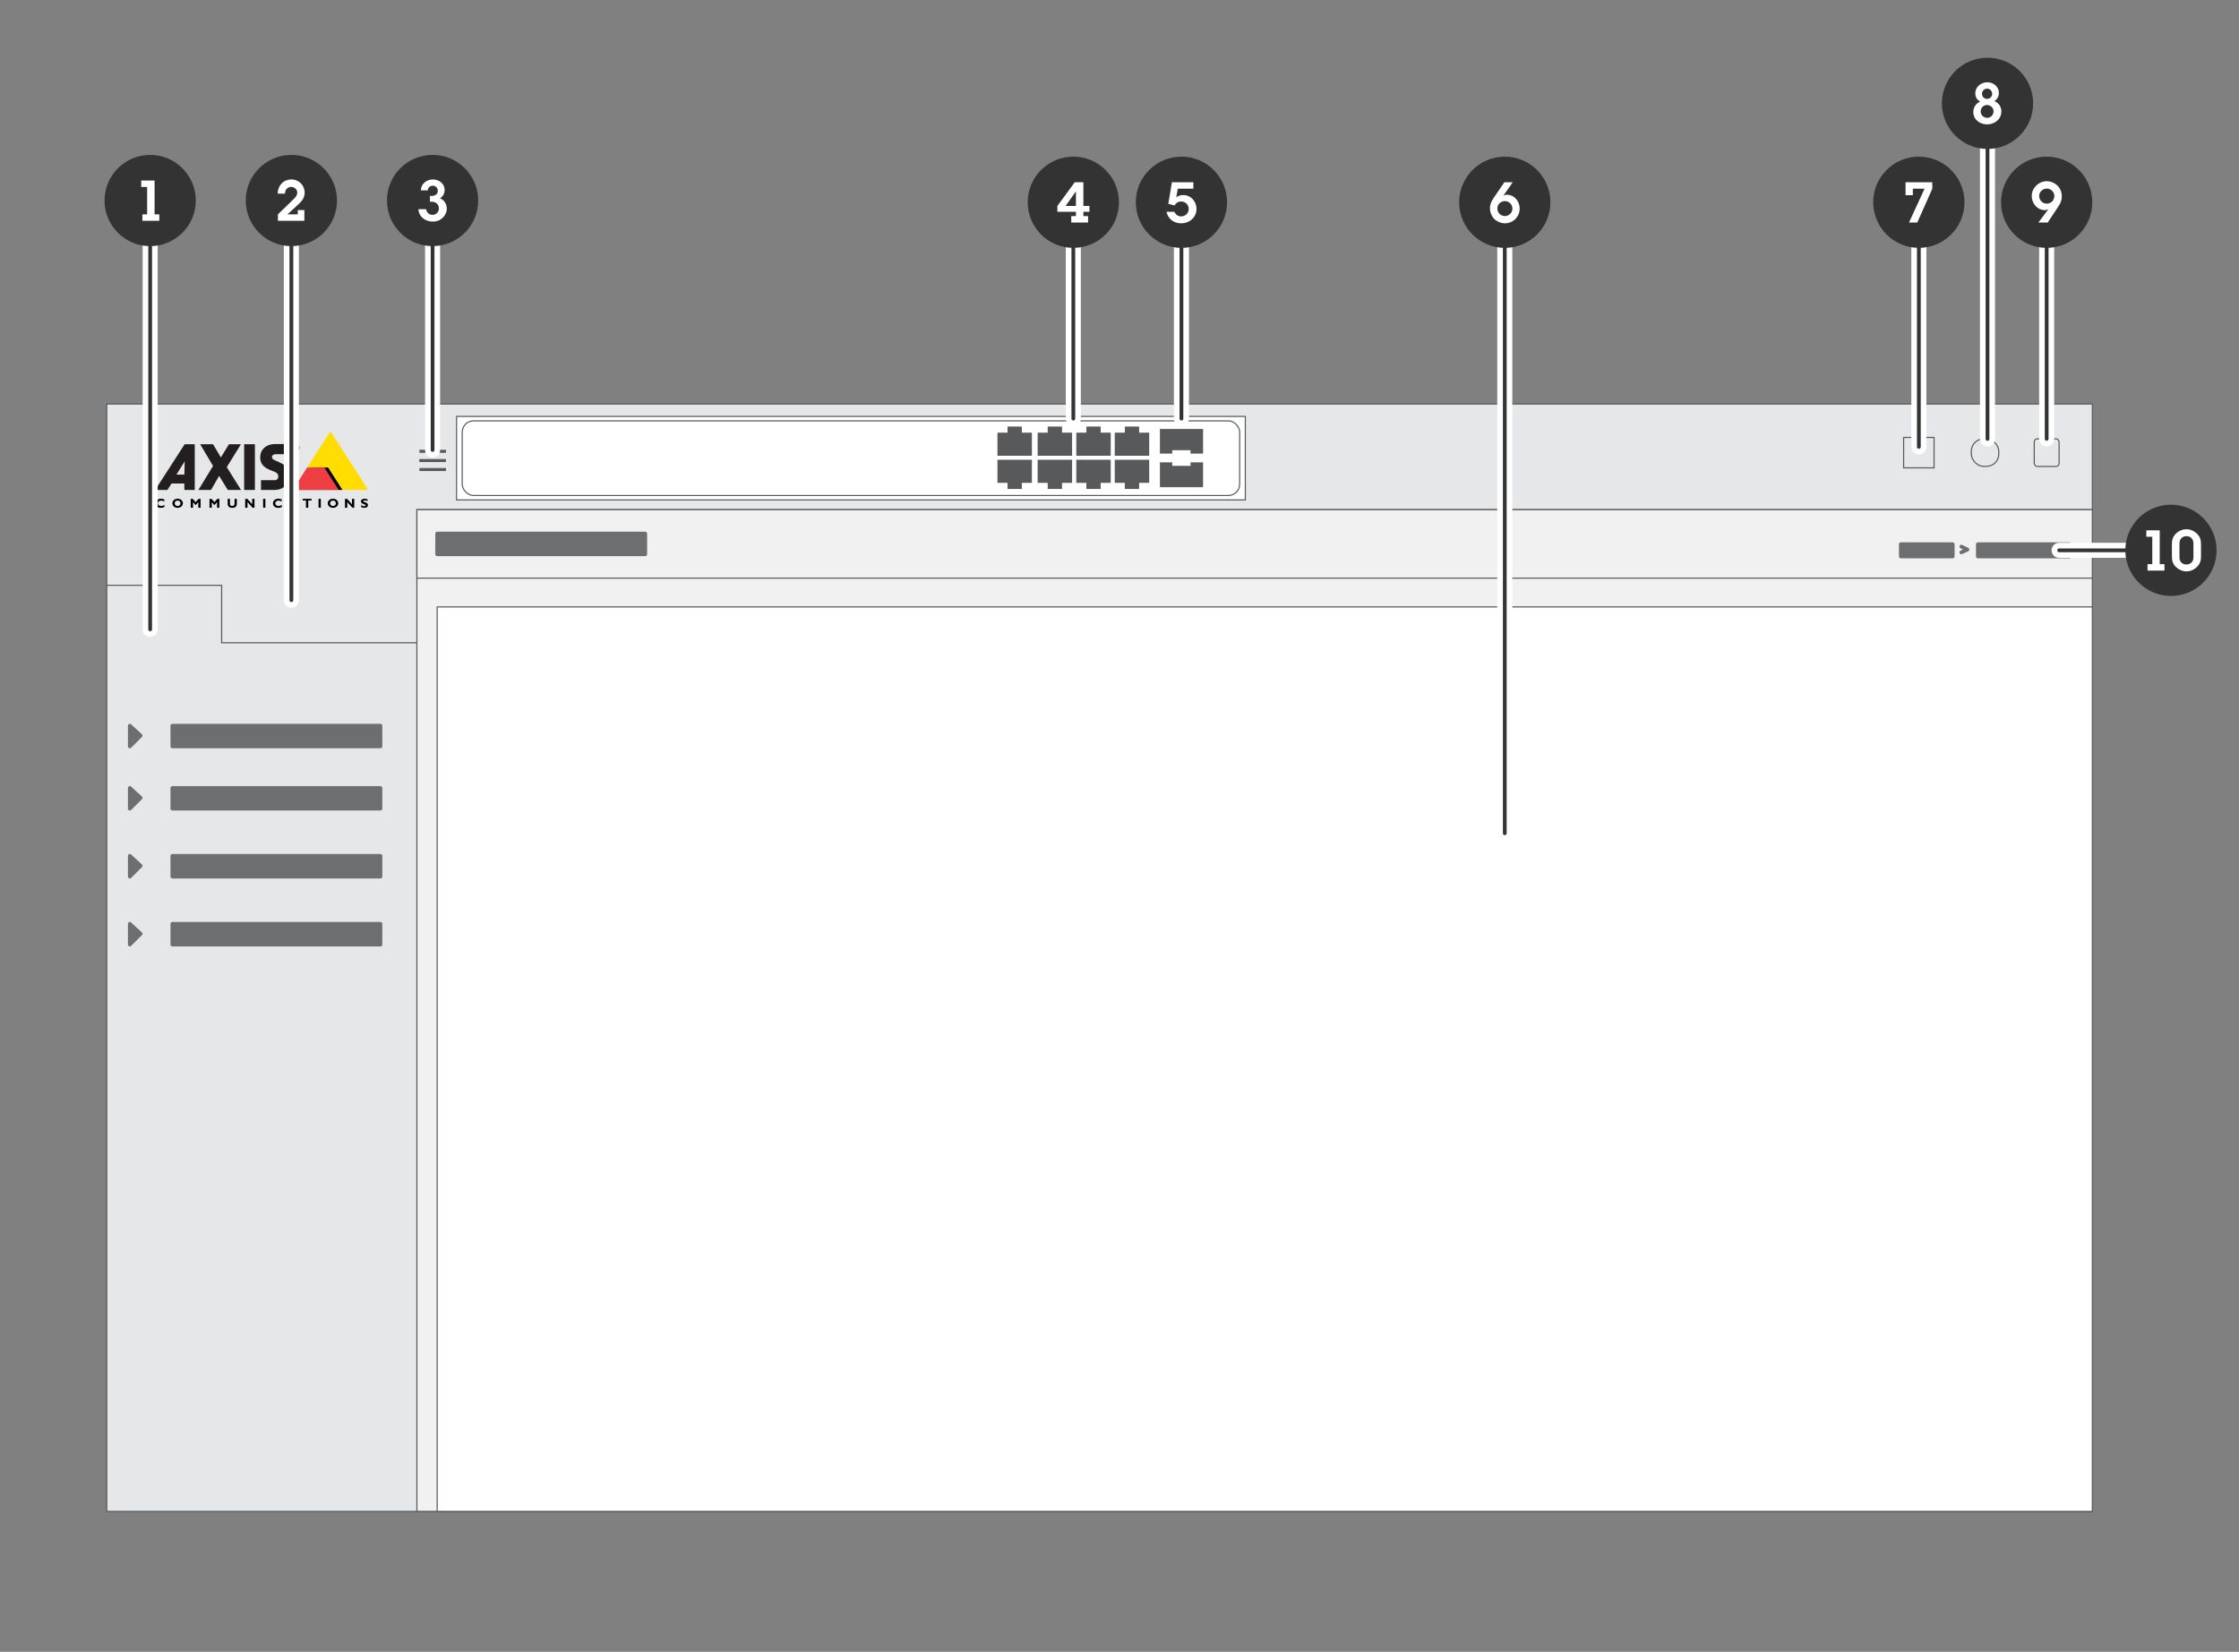 <?xml version="1.0" encoding="UTF-8"?><svg xmlns="http://www.w3.org/2000/svg" width="210mm" height="154.964mm" viewBox="0 0 595.276 439.269"><rect x="0" y="0" width="595.276" height="439.269" fill="#808080" stroke="none"/><g id="Standards"><rect x="28.37" y="107.431" width="527.923" height="294.499" style="fill:#e6e7e8; stroke:#58595b; stroke-miterlimit:10; stroke-width:.3px;"/><rect x="110.838" y="135.537" width="445.455" height="266.392" style="fill:#f1f1f2; stroke:#58595b; stroke-miterlimit:10; stroke-width:.3px;"/><rect x="110.838" y="135.537" width="445.455" height="18.208" style="fill:#f1f1f2; stroke:#58595b; stroke-miterlimit:10; stroke-width:.3px;"/><rect x="116.228" y="161.396" width="440.064" height="240.533" style="fill:#fff; stroke:#58595b; stroke-miterlimit:10; stroke-width:.3px;"/><polyline points="28.37 155.646 58.925 155.646 58.925 170.923 110.838 170.923" style="fill:none; stroke:#58595b; stroke-miterlimit:10; stroke-width:.3px;"/><rect x="506.116" y="116.326" width="8.087" height="8.087" style="fill:none; stroke:#58595b; stroke-miterlimit:10; stroke-width:.3px;"/><rect x="524.114" y="116.724" width="7.29" height="7.29" rx="3.255" ry="3.255" style="fill:none; stroke:#58595b; stroke-miterlimit:10; stroke-width:.3px;"/><rect x="540.838" y="116.698" width="6.607" height="7.343" rx=".822" ry=".822" style="fill:none; stroke:#58595b; stroke-miterlimit:10; stroke-width:.3px;"/><line x1="111.508" y1="120.013" x2="118.586" y2="120.013" style="fill:none; stroke:#58595b; stroke-miterlimit:10; stroke-width:.8px;"/><line x1="111.479" y1="122.472" x2="118.557" y2="122.472" style="fill:none; stroke:#58595b; stroke-miterlimit:10; stroke-width:.8px;"/><line x1="111.508" y1="124.859" x2="118.586" y2="124.859" style="fill:none; stroke:#58595b; stroke-miterlimit:10; stroke-width:.8px;"/><rect x="121.384" y="110.742" width="209.706" height="22.204" style="fill:#fff; stroke:#58595b; stroke-miterlimit:10; stroke-width:.3px;"/><rect x="122.89" y="111.918" width="206.694" height="19.852" rx="3.007" ry="3.007" style="fill:#fff; stroke:#58595b; stroke-miterlimit:10; stroke-width:.3px;"/><polygon points="34.515 192.986 34.515 198.489 37.381 195.623 34.515 192.986" style="fill:#6d6e70; stroke:#6d6e70; stroke-linecap:round; stroke-linejoin:round;"/><polygon points="34.515 209.54 34.515 215.043 37.381 212.177 34.515 209.54" style="fill:#6d6e70; stroke:#6d6e70; stroke-linecap:round; stroke-linejoin:round;"/><polygon points="34.515 227.609 34.515 233.112 37.381 230.246 34.515 227.609" style="fill:#6d6e70; stroke:#6d6e70; stroke-linecap:round; stroke-linejoin:round;"/><polygon points="34.515 245.678 34.515 251.181 37.381 248.315 34.515 245.678" style="fill:#6d6e70; stroke:#6d6e70; stroke-linecap:round; stroke-linejoin:round;"/><path d="M64.949,118.133h2.787c.019,0,.035.016.035.035v12.084c0,.021-.017.037-.037.037h-2.785c-.021,0-.037-.017-.037-.037v-12.082c0-.021.017-.037.037-.037Z" style="fill:#231f20; stroke-width:0px;"/><path d="M64.02,118.133c.017,0,.024.028.015.043l-3.691,5.966c-.035.057-.04.117-.004.174l3.72,5.92c.021.034.007.053-.013.053h-3.451c-.033,0-.056-.014-.073-.043l-2.226-3.64c-.024-.04-.047-.036-.069.002l-2.1,3.633c-.02.034-.048.048-.085.048h-3.238c-.039,0-.044-.012-.025-.044l3.802-6.247c.04-.066.037-.135-.003-.201l-3.338-5.614c-.011-.018.002-.05.022-.05h3.337c.032,0,.052.018.069.046l2.017,3.403c.022.038.048.037.071-.002l2.078-3.404c.018-.029.041-.044.073-.044h3.114Z" style="fill:#231f20; stroke-width:0px;"/><polygon points="87.852 114.67 97.872 130.284 89.173 130.284 85.893 125.173 85.473 125.173 85.252 124.838 81.33 124.837 87.852 114.67" style="fill:#fd0; stroke-width:0px;"/><polygon points="87.227 124.327 91.049 130.284 78.836 130.284 82.659 124.327 87.227 124.327" style="fill:#000; stroke-width:0px;"/><polygon points="86.227 124.327 90.049 130.284 77.837 130.284 81.659 124.327 86.227 124.327" style="fill:#ee3e42; stroke-width:0px;"/><path d="M51.737,118.133h-2.595c-.036,0-.059.018-.079.049l-7.782,12.069c-.009.013-.004.039.011.039h3.171c.028,0,.05-.006.066-.03l1.057-1.646c.016-.025.038-.033.067-.033h3.317c.021,0,.042.016.042.039v1.622c0,.022.005.05.026.05h2.71c.02,0,.031-.023.031-.044v-12.063c0-.026-.017-.05-.042-.05ZM49.013,126.198c0,.012-.006.024-.017.024h-2.068c-.011,0-.019-.01-.008-.027l2.166-3.487c.011-.017.021-.011.021.004l-.093,3.486Z" style="fill:#231f20; stroke-width:0px;"/><path d="M69.413,130.291c-.019,0,3.656,0,3.656,0,.464-.013.935-.088,1.375-.23,1.684-.543,2.589-2.206,2.589-3.64,0-2.287-1.778-3.075-3.909-3.999-.371-.161-.821-.38-.821-.869,0-.516.489-.771,1.029-.771h2.883c.02,0,.036-.017.036-.038l-.002-2.63c0-.018-.019-.027-.036-.027h-3.027c-2.526,0-4.013,1.5-4.013,3.597,0,1.826,1.171,2.725,2.859,3.39,1.185.467,1.954.685,1.954,1.641,0,.511-.301.978-.925.978h-3.644c-.03,0-.032.026-.032.026,0-.019,0,2.516,0,2.535,0,.038.046.037.027.037Z" style="fill:#231f20; stroke-width:0px;"/><path d="M78.599,118.06c-.558,0-1.011.453-1.011,1.011s.453,1.011,1.011,1.011,1.011-.453,1.011-1.011-.453-1.011-1.011-1.011ZM78.599,119.989c-.507,0-.918-.411-.918-.918s.411-.918.918-.918.918.411.918.918-.411.918-.918.918Z" style="fill:#000; stroke-width:0px;"/><path d="M79.072,119.659l-.233-.549c.138-.038.221-.164.221-.304,0-.1-.047-.199-.126-.259-.079-.06-.172-.072-.269-.072h-.443v1.185h.148v-.513h.328l.219.513h.155ZM78.371,119.025v-.423h.295c.062,0,.112.002.164.038.057.038.083.095.083.164,0,.057-.019.114-.06.155-.059.06-.124.066-.204.066h-.278Z" style="fill:#231f20; stroke-width:0px;"/><path d="M43.72,134.813c-.339.17-.596.236-.956.236-.946,0-1.417-.596-1.417-1.206,0-.631.532-1.22,1.463-1.22.339,0,.642.069.881.208v.527c-.268-.145-.539-.242-.839-.242-.517,0-.881.298-.881.717,0,.423.36.724.867.724.318,0,.532-.097.881-.26v.516Z" style="fill:#000; stroke-width:0px;"/><path d="M47.222,135.048c-.892,0-1.395-.61-1.395-1.213,0-.572.478-1.213,1.395-1.213s1.392.644,1.392,1.213c0,.606-.517,1.213-1.392,1.213ZM47.222,133.114c-.464,0-.771.288-.771.721s.307.721.771.721c.46,0,.767-.288.767-.721s-.307-.721-.767-.721Z" style="fill:#000; stroke-width:0px;"/><path d="M52.8,132.654h.528v2.363h-.607v-1.476l-.657.742h-.093l-.657-.742v1.476h-.607v-2.363h.528l.781.877.781-.877Z" style="fill:#000; stroke-width:0px;"/><path d="M57.793,132.654h.528v2.363h-.607v-1.476l-.657.742h-.093l-.657-.742v1.476h-.607v-2.363h.528l.781.877.781-.877Z" style="fill:#000; stroke-width:0px;"/><path d="M62.964,132.654v1.341c0,.783-.549,1.054-1.217,1.054-.707,0-1.217-.319-1.217-1.05v-1.345h.607v1.358c0,.34.253.544.603.544.321,0,.617-.163.617-.586v-1.317h.607Z" style="fill:#000; stroke-width:0px;"/><path d="M67.654,135.017h-.51l-1.345-1.514v1.514h-.607v-2.363h.557l1.299,1.445v-1.445h.607v2.363Z" style="fill:#000; stroke-width:0px;"/><path d="M70.557,135.017h-.607v-2.363h.607v2.363Z" style="fill:#000; stroke-width:0px;"/><path d="M74.935,134.813c-.339.17-.596.236-.956.236-.946,0-1.417-.596-1.417-1.206,0-.631.532-1.22,1.463-1.22.339,0,.642.069.881.208v.527c-.268-.145-.539-.242-.839-.242-.517,0-.881.298-.881.717,0,.423.36.724.867.724.318,0,.532-.097.881-.26v.516Z" style="fill:#000; stroke-width:0px;"/><path d="M79.293,135.017h-.653l-.2-.468h-1.088l-.182.468h-.642l.981-2.363h.703l1.081,2.363ZM77.869,133.219l-.357.918h.749l-.393-.918Z" style="fill:#000; stroke-width:0px;"/><path d="M82.84,133.087h-.881v1.93h-.607v-1.93h-.881v-.433h2.369v.433Z" style="fill:#000; stroke-width:0px;"/><path d="M85.296,135.017h-.607v-2.363h.607v2.363Z" style="fill:#000; stroke-width:0px;"/><path d="M88.533,135.048c-.892,0-1.395-.61-1.395-1.213,0-.572.478-1.213,1.395-1.213s1.392.644,1.392,1.213c0,.606-.517,1.213-1.392,1.213ZM88.533,133.114c-.464,0-.771.288-.771.721s.307.721.771.721c.46,0,.767-.288.767-.721s-.307-.721-.767-.721Z" style="fill:#000; stroke-width:0px;"/><path d="M94.183,135.017h-.51l-1.345-1.514v1.514h-.607v-2.363h.557l1.299,1.445v-1.445h.607v2.363Z" style="fill:#000; stroke-width:0px;"/><path d="M97.717,133.267c-.353-.152-.564-.211-.771-.211-.218,0-.357.076-.357.194,0,.357,1.238.256,1.238,1.081,0,.454-.393.717-.935.717-.425,0-.635-.107-.878-.229v-.509c.35.225.564.305.831.305.232,0,.357-.08.357-.218,0-.388-1.238-.246-1.238-1.095,0-.409.364-.679.928-.679.271,0,.517.055.824.184v.461Z" style="fill:#000; stroke-width:0px;"/><rect x="45.827" y="192.986" width="55.316" height="5.503" style="fill:#6d6e70; stroke:#6d6e70; stroke-linecap:round; stroke-linejoin:round;"/><rect x="116.228" y="141.89" width="55.316" height="5.503" style="fill:#6d6e70; stroke:#6d6e70; stroke-linecap:round; stroke-linejoin:round;"/><rect x="45.827" y="209.54" width="55.316" height="5.503" style="fill:#6d6e70; stroke:#6d6e70; stroke-linecap:round; stroke-linejoin:round;"/><rect x="45.827" y="227.609" width="55.316" height="5.503" style="fill:#6d6e70; stroke:#6d6e70; stroke-linecap:round; stroke-linejoin:round;"/><rect x="45.827" y="245.678" width="55.316" height="5.503" style="fill:#6d6e70; stroke:#6d6e70; stroke-linecap:round; stroke-linejoin:round;"/><rect x="505.372" y="144.716" width="13.787" height="3.257" style="fill:#6d6e70; stroke:#6d6e70; stroke-linecap:round; stroke-linejoin:round;"/><rect x="525.847" y="144.716" width="24.298" height="3.257" style="fill:#6d6e70; stroke:#6d6e70; stroke-linecap:round; stroke-linejoin:round;"/><polyline points="521.464 145.346 523.077 146.14 521.464 146.887" style="fill:none; stroke:#6d6e70; stroke-linecap:round; stroke-linejoin:round;"/><polygon points="311.643 120.55 311.643 119.693 316.564 119.693 316.564 120.55 319.797 120.55 319.797 114.096 308.408 114.096 308.408 120.55 311.643 120.55" style="fill:#58595b; stroke:#58595b; stroke-miterlimit:10; stroke-width:.1px;"/><polygon points="316.563 123.011 316.563 123.919 311.642 123.919 311.642 123.011 308.408 123.011 308.408 129.516 319.797 129.516 319.797 123.011 316.563 123.011" style="fill:#58595b; stroke:#58595b; stroke-miterlimit:10; stroke-width:.1px;"/><line x1="39.921" y1="51.068" x2="39.921" y2="167.362" style="fill:none; stroke:#fff; stroke-linecap:round; stroke-miterlimit:10; stroke-width:4px;"/><line x1="39.921" y1="51.068" x2="39.921" y2="167.362" style="fill:none; stroke:#333; stroke-linecap:round; stroke-miterlimit:10;"/><circle cx="39.921" cy="53.322" r="12.13" style="fill:#333; stroke-width:0px;"/><path d="M41.095,57.004h1.26v1.71h-4.5v-1.71h1.26v-7.29h-1.575v-1.71h3.556v8.999Z" style="fill:#fff; stroke-width:0px;"/><line x1="77.466" y1="53.307" x2="77.466" y2="159.601" style="fill:none; stroke:#fff; stroke-linecap:round; stroke-miterlimit:10; stroke-width:4px;"/><line x1="77.466" y1="53.307" x2="77.466" y2="159.601" style="fill:none; stroke:#333; stroke-linecap:round; stroke-miterlimit:10;"/><circle cx="77.466" cy="53.322" r="12.13" style="fill:#333; stroke-width:0px;"/><path d="M80.919,55.864v2.85h-7.033v-1.71l3.854-3.735c.569-.555,1.29-1.17,1.29-2.025,0-.9-.75-1.545-1.62-1.545-1.005,0-1.681.825-1.636,1.8h-1.934c-.016-2.145,1.529-3.78,3.674-3.78,1.935,0,3.481,1.56,3.481,3.51,0,1.575-.961,2.46-2.04,3.45l-2.535,2.325h2.745v-1.14h1.754Z" style="fill:#fff; stroke-width:0px;"/><line x1="115.01" y1="50.603" x2="115.01" y2="119.659" style="fill:none; stroke:#fff; stroke-linecap:round; stroke-miterlimit:10; stroke-width:4px;"/><line x1="115.01" y1="50.603" x2="115.01" y2="119.659" style="fill:none; stroke:#333; stroke-linecap:round; stroke-miterlimit:10;"/><circle cx="115.01" cy="53.322" r="12.13" style="fill:#333; stroke-width:0px;"/><path d="M113.274,55.624c.135.855.81,1.515,1.694,1.515.945,0,1.726-.765,1.726-1.71,0-1.11-.84-1.785-1.89-1.785h-.405l-.09.015v-1.56h.42c.885,0,1.665-.375,1.665-1.38,0-.795-.57-1.335-1.351-1.335-.72,0-1.274.51-1.305,1.245h-1.845c.015-1.755,1.545-2.91,3.194-2.91,1.62,0,3.12,1.08,3.12,2.805,0,.87-.449,1.8-1.245,2.205,1.125.405,1.83,1.56,1.83,2.76,0,.93-.435,1.8-1.109,2.43-.735.705-1.591,1.005-2.596,1.005-1.949,0-3.734-1.215-3.84-3.3h2.025Z" style="fill:#fff; stroke-width:0px;"/><line x1="400.07" y1="51.068" x2="400.07" y2="221.591" style="fill:none; stroke:#fff; stroke-linecap:round; stroke-miterlimit:10; stroke-width:4px;"/><line x1="400.07" y1="51.068" x2="400.07" y2="221.591" style="fill:none; stroke:#333; stroke-linecap:round; stroke-miterlimit:10;"/><circle cx="400.07" cy="53.786" r="12.13" style="fill:#333; stroke-width:0px;"/><path d="M402.188,48.469l-2.489,3.555c.315-.18.569-.24.944-.24,1.966,0,3.391,1.77,3.391,3.644,0,2.205-1.725,3.96-3.96,3.96-.99,0-2.07-.465-2.774-1.14-.766-.765-1.17-1.86-1.17-2.91,0-1.02.389-1.815.944-2.64l2.88-4.229h2.234ZM402.098,55.504c0-1.11-.869-2.025-1.994-2.025-1.096,0-2.01.855-2.01,1.965,0,1.095.869,2.01,1.994,2.01,1.08,0,2.01-.87,2.01-1.95Z" style="fill:#fff; stroke-width:0px;"/><line x1="285.362" y1="51.068" x2="285.362" y2="111.326" style="fill:none; stroke:#fff; stroke-linecap:round; stroke-miterlimit:10; stroke-width:4px;"/><line x1="285.362" y1="51.068" x2="285.362" y2="111.326" style="fill:none; stroke:#333; stroke-linecap:round; stroke-miterlimit:10;"/><circle cx="285.362" cy="53.786" r="12.13" style="fill:#333; stroke-width:0px;"/><path d="M289.641,56.328h-1.605v1.14h1.246v1.71h-4.471v-1.71h1.245v-1.14h-4.935v-1.56l4.619-6.3h2.295v6.3h1.605v1.56ZM286.056,50.884l-2.761,3.885h2.761v-3.885Z" style="fill:#fff; stroke-width:0px;"/><line x1="314.103" y1="51.068" x2="314.103" y2="111.326" style="fill:none; stroke:#fff; stroke-linecap:round; stroke-miterlimit:10; stroke-width:4px;"/><line x1="314.103" y1="51.068" x2="314.103" y2="111.326" style="fill:none; stroke:#333; stroke-linecap:round; stroke-miterlimit:10;"/><circle cx="314.103" cy="53.786" r="12.13" style="fill:#333; stroke-width:0px;"/><path d="M312.232,56.314c.3.765.96,1.23,1.8,1.23,1.125,0,2.01-.87,2.01-1.995,0-1.14-.93-1.965-2.025-1.965-.75,0-1.395.39-1.725,1.05l-1.68-.435.96-5.729h5.7v1.71h-4.125l-.421,2.265c.556-.39,1.185-.57,1.875-.57,2.025,0,3.511,1.695,3.511,3.675,0,2.28-1.891,3.84-4.096,3.84-1.935,0-3.479-1.185-3.885-3.075h2.101Z" style="fill:#fff; stroke-width:0px;"/><line x1="510.16" y1="51.068" x2="510.16" y2="118.838" style="fill:none; stroke:#fff; stroke-linecap:round; stroke-miterlimit:10; stroke-width:4px;"/><line x1="510.16" y1="51.068" x2="510.16" y2="118.838" style="fill:none; stroke:#333; stroke-linecap:round; stroke-miterlimit:10;"/><circle cx="510.16" cy="53.786" r="12.13" style="fill:#333; stroke-width:0px;"/><path d="M513.733,48.469v1.725l-3.989,8.985h-2.205l4.14-8.999h-3.119v1.725h-1.935v-3.435h7.109Z" style="fill:#fff; stroke-width:0px;"/><line x1="544.139" y1="51.068" x2="544.139" y2="116.698" style="fill:none; stroke:#fff; stroke-linecap:round; stroke-miterlimit:10; stroke-width:4px;"/><line x1="544.139" y1="51.068" x2="544.139" y2="116.698" style="fill:none; stroke:#333; stroke-linecap:round; stroke-miterlimit:10;"/><circle cx="544.139" cy="53.786" r="12.13" style="fill:#333; stroke-width:0px;"/><path d="M541.938,59.178l2.67-3.555c-.3.15-.6.255-.944.255-2.056,0-3.495-1.815-3.495-3.765,0-2.13,1.875-3.93,4.005-3.93,1.005,0,2.024.42,2.76,1.095.824.78,1.23,1.83,1.23,2.94,0,1.08-.3,1.755-.885,2.64l-2.864,4.32h-2.476ZM546.183,52.114c0-1.08-.93-1.965-2.01-1.965-1.095,0-2.025.885-2.025,1.965,0,1.125.885,2.04,2.025,2.04,1.14,0,2.01-.915,2.01-2.04Z" style="fill:#fff; stroke-width:0px;"/><line x1="577.186" y1="146.344" x2="547.445" y2="146.344" style="fill:none; stroke:#fff; stroke-linecap:round; stroke-miterlimit:10; stroke-width:4px;"/><line x1="577.186" y1="146.344" x2="547.445" y2="146.344" style="fill:none; stroke:#333; stroke-linecap:round; stroke-miterlimit:10;"/><circle cx="577.186" cy="146.344" r="12.13" style="fill:#333; stroke-width:0px;"/><path d="M574.198,150.027h1.26v1.71h-4.5v-1.71h1.26v-7.289h-1.575v-1.71h3.556v8.999Z" style="fill:#fff; stroke-width:0px;"/><path d="M585.177,147.837c0,1.154-.18,1.995-1.005,2.85-.765.78-1.784,1.26-2.88,1.26-1.005,0-1.98-.42-2.715-1.109-.93-.87-1.14-1.755-1.14-3v-3c0-1.155.165-1.995.989-2.85.75-.78,1.785-1.245,2.865-1.245,1.02,0,1.995.405,2.731,1.095.93.87,1.154,1.755,1.154,3v3ZM579.447,147.867c0,.555.016,1.05.345,1.529.346.495.915.72,1.516.72.63,0,1.245-.27,1.574-.824.271-.45.285-.915.285-1.425v-3.03c0-.555-.015-1.05-.359-1.53-.33-.495-.915-.734-1.5-.734-.63,0-1.245.285-1.575.84-.285.45-.285.915-.285,1.425v3.03Z" style="fill:#fff; stroke-width:0px;"/><line x1="528.409" y1="24.759" x2="528.409" y2="116.724" style="fill:none; stroke:#fff; stroke-linecap:round; stroke-miterlimit:10; stroke-width:4px;"/><line x1="528.409" y1="24.759" x2="528.409" y2="116.724" style="fill:none; stroke:#333; stroke-linecap:round; stroke-miterlimit:10;"/><circle cx="528.409" cy="27.478" r="12.13" style="fill:#333; stroke-width:0px;"/><path d="M532.102,29.631c0,2.07-1.815,3.45-3.764,3.45-1.935,0-3.705-1.245-3.705-3.33,0-1.185.75-2.31,1.859-2.745-.84-.375-1.334-1.23-1.334-2.145,0-1.83,1.545-2.985,3.254-2.985,1.56,0,3.029,1.17,3.029,2.82,0,.93-.42,1.71-1.214,2.205,1.14.375,1.874,1.545,1.874,2.73ZM530.018,29.631c0-.945-.78-1.71-1.725-1.71-.945,0-1.695.765-1.695,1.71,0,.975.795,1.71,1.755,1.71.93,0,1.665-.81,1.665-1.71ZM529.658,24.951c0-.735-.601-1.38-1.335-1.38-.75,0-1.38.6-1.38,1.35,0,.765.585,1.38,1.365,1.38.749,0,1.35-.615,1.35-1.35Z" style="fill:#fff; stroke-width:0px;"/></g><g id="Callouts"><rect x="265.19" y="113.432" width="40.345" height="16.598" style="fill:none; stroke-width:0px;"/><polygon points="271.673 115.056 271.673 113.432 267.867 113.432 267.867 115.056 265.19 115.056 265.19 121.197 274.35 121.197 274.35 115.056 271.673 115.056" style="fill:#58595b; stroke-width:0px;"/><polygon points="282.359 115.056 282.359 113.432 278.553 113.432 278.553 115.056 275.876 115.056 275.876 121.197 285.036 121.197 285.036 115.056 282.359 115.056" style="fill:#58595b; stroke-width:0px;"/><polygon points="292.631 115.056 292.631 113.432 288.825 113.432 288.825 115.056 286.148 115.056 286.148 121.197 295.307 121.197 295.307 115.056 292.631 115.056" style="fill:#58595b; stroke-width:0px;"/><polygon points="302.858 115.056 302.858 113.432 299.052 113.432 299.052 115.056 296.375 115.056 296.375 121.197 305.535 121.197 305.535 115.056 302.858 115.056" style="fill:#58595b; stroke-width:0px;"/><polygon points="271.673 128.405 271.673 130.03 267.867 130.03 267.867 128.405 265.19 128.405 265.19 122.265 274.35 122.265 274.35 128.405 271.673 128.405" style="fill:#58595b; stroke-width:0px;"/><polygon points="282.359 128.405 282.359 130.03 278.553 130.03 278.553 128.405 275.876 128.405 275.876 122.265 285.036 122.265 285.036 128.405 282.359 128.405" style="fill:#58595b; stroke-width:0px;"/><polygon points="292.631 128.405 292.631 130.03 288.825 130.03 288.825 128.405 286.148 128.405 286.148 122.265 295.307 122.265 295.307 128.405 292.631 128.405" style="fill:#58595b; stroke-width:0px;"/><polygon points="302.858 128.405 302.858 130.03 299.052 130.03 299.052 128.405 296.375 128.405 296.375 122.265 305.535 122.265 305.535 128.405 302.858 128.405" style="fill:#58595b; stroke-width:0px;"/></g></svg>